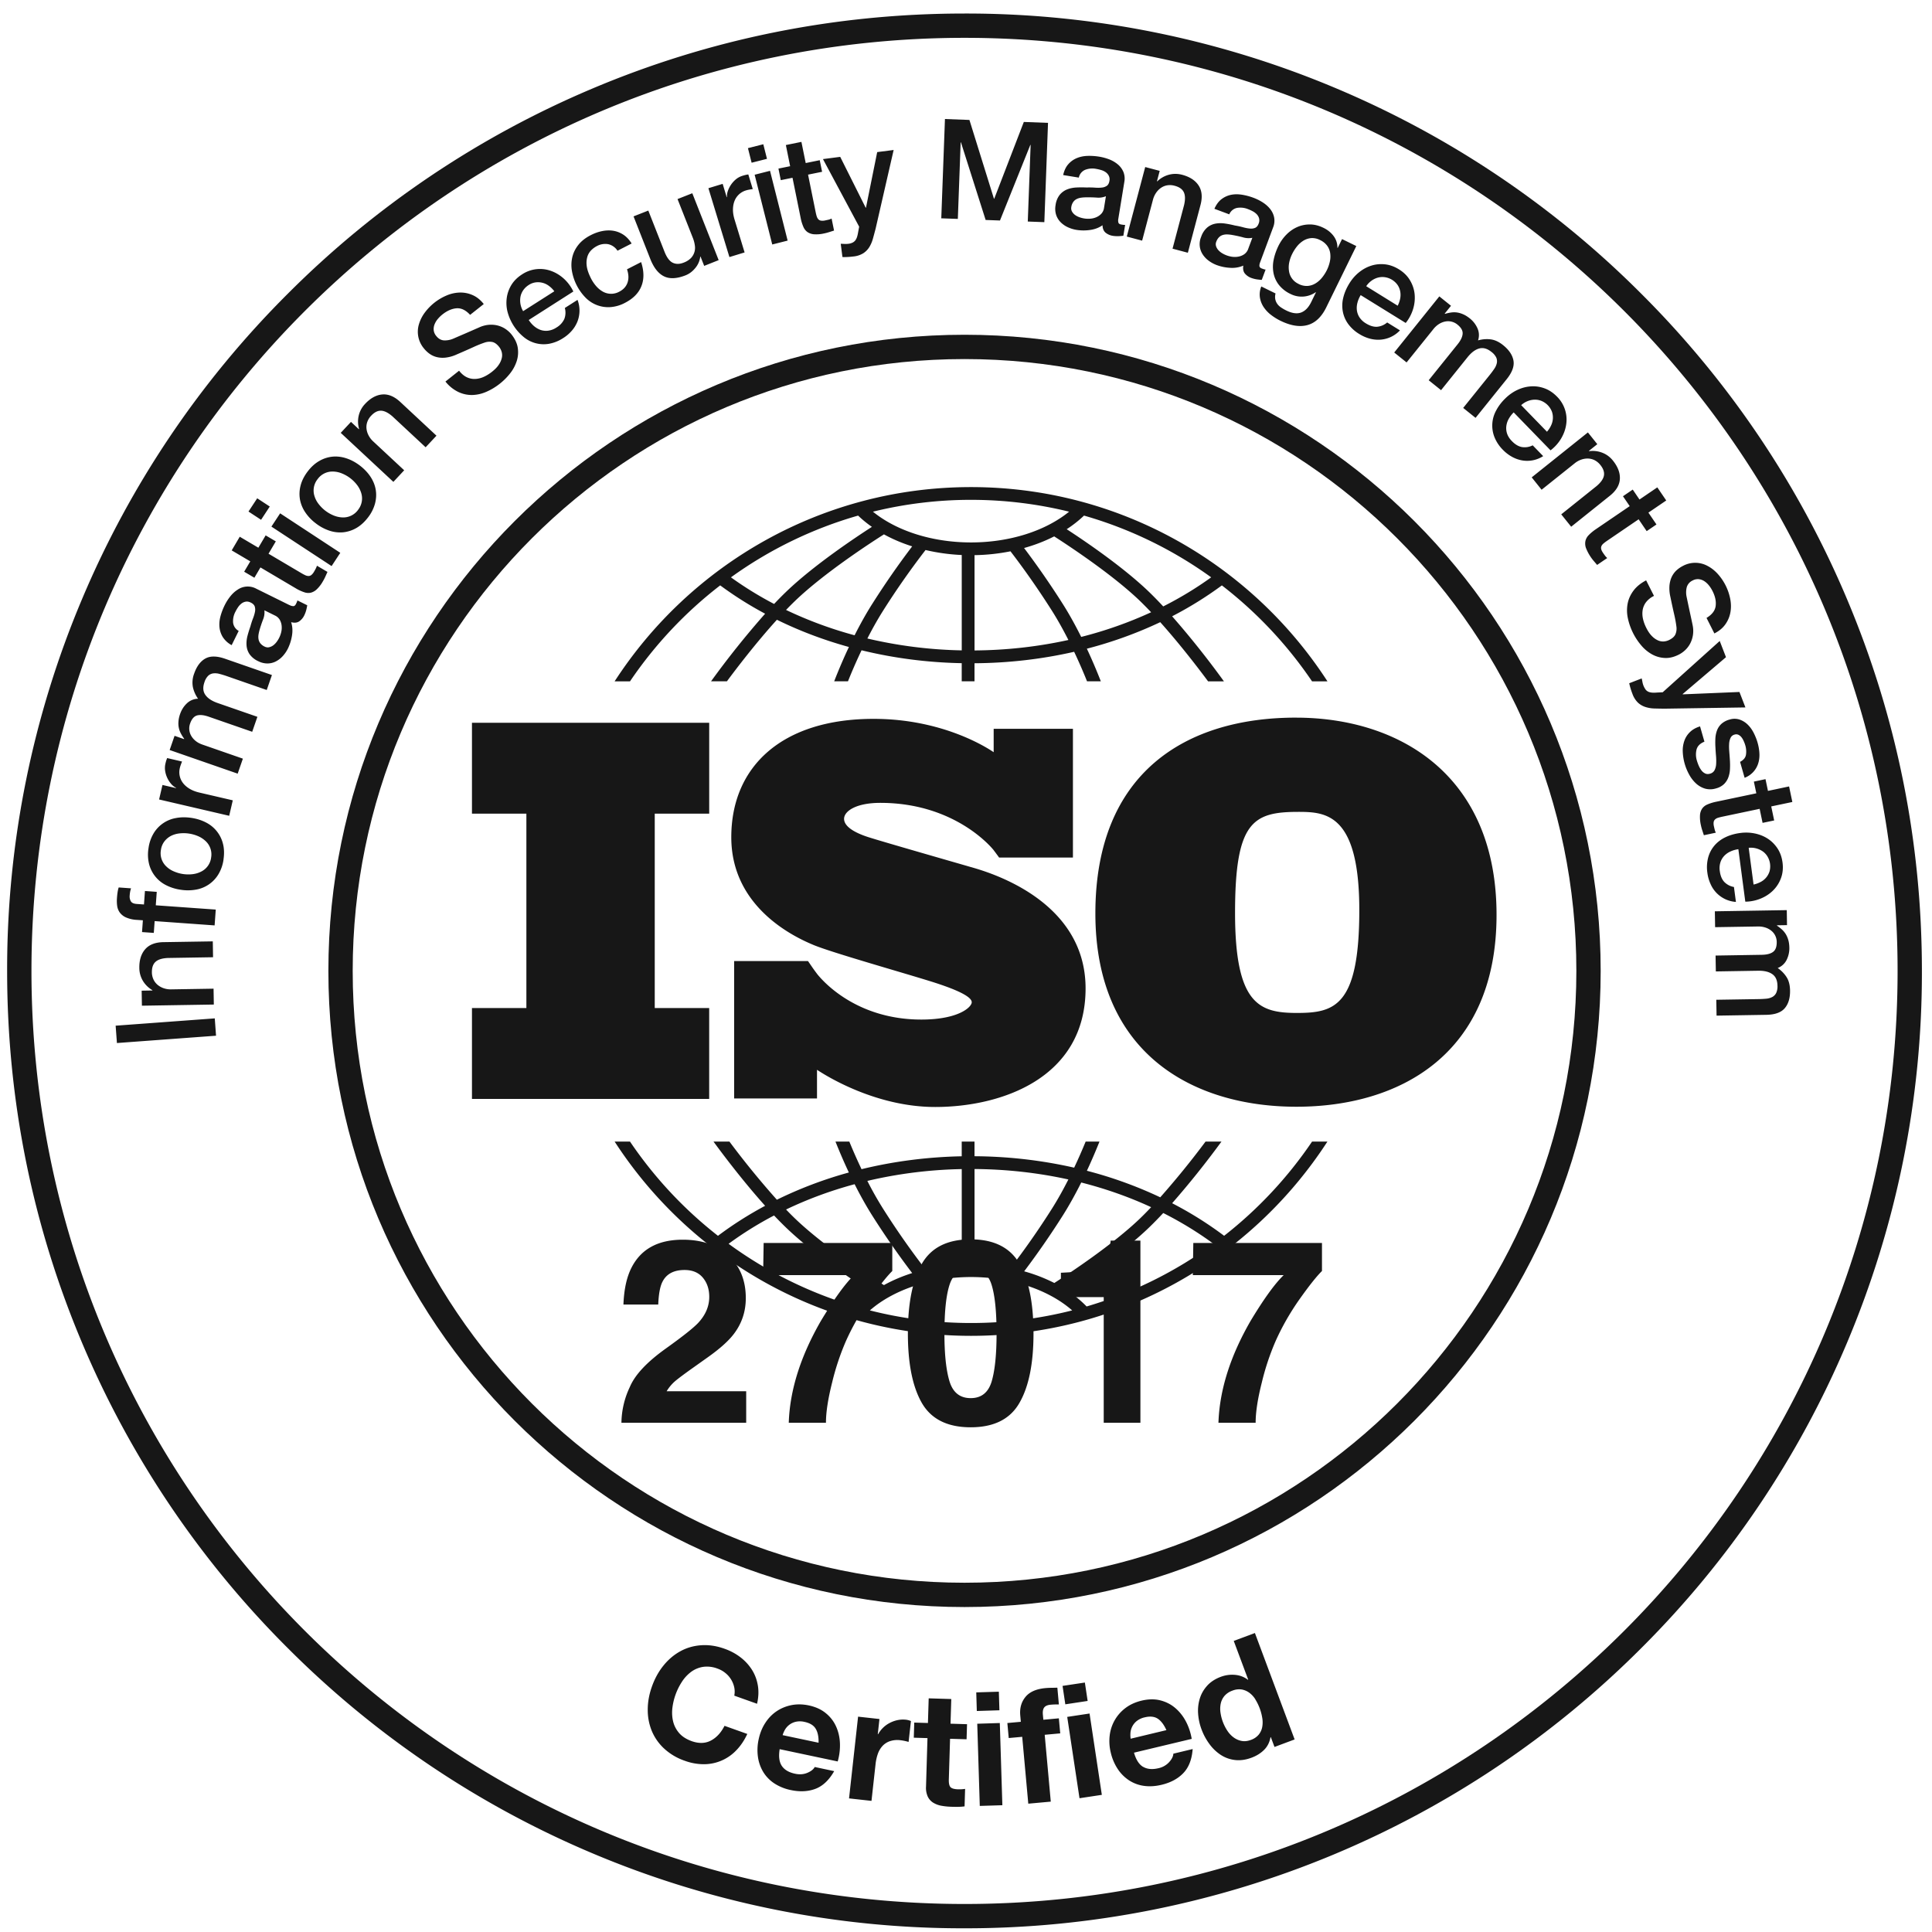 <?xml version="1.0" encoding="UTF-8" standalone="no"?>
<svg width="84" height="84" fill="none" xmlns="http://www.w3.org/2000/svg"
     class="h-24 w-24 sm:h-24 sm:w-24 text-neutral-800 transition-transform duration-300 group-hover:scale-105">
    <path d="M41.936 1.645c22.405 0 40.568 18.163 40.568 40.568 0 22.405-18.163 40.569-40.568 40.569-22.405 0-40.568-18.163-40.568-40.569 0-22.405 18.163-40.568 40.568-40.568Zm0-1.057c-5.62 0-11.07 1.101-16.203 3.272a41.506 41.506 0 0 0-13.23 8.92 41.48 41.48 0 0 0-8.92 13.23A41.364 41.364 0 0 0 .31 42.214c0 5.62 1.1 11.07 3.272 16.203a41.505 41.505 0 0 0 8.92 13.23 41.479 41.479 0 0 0 13.23 8.92 41.363 41.363 0 0 0 16.203 3.272A41.506 41.506 0 0 0 71.37 71.647a41.48 41.48 0 0 0 8.92-13.23 41.364 41.364 0 0 0 3.271-16.204c0-5.619-1.1-11.07-3.272-16.202a41.506 41.506 0 0 0-8.92-13.231 41.48 41.48 0 0 0-13.23-8.92A41.37 41.37 0 0 0 41.936.588Z"
          fill="#171717"></path>
    <path d="M41.936 69.343c14.983 0 27.13-12.146 27.13-27.13 0-14.983-12.147-27.13-27.13-27.13-14.984 0-27.13 12.147-27.13 27.13 0 14.984 12.146 27.13 27.13 27.13Z"
          stroke="#171717" stroke-width="1.057" stroke-miterlimit="10"></path>
    <path d="M31.923 73.362a1.088 1.088 0 0 0-.384-.622 1.121 1.121 0 0 0-.34-.191 1.264 1.264 0 0 0-.633-.076 1.187 1.187 0 0 0-.519.218 1.653 1.653 0 0 0-.4.433 2.677 2.677 0 0 0-.416 1.163c-.02.201-.007.393.04.577.047.183.136.348.264.495.129.145.309.26.538.343.312.11.59.103.835-.025.244-.128.442-.343.593-.641l.99.353c-.13.282-.291.52-.483.716a1.943 1.943 0 0 1-1.403.6 2.412 2.412 0 0 1-.835-.151 2.52 2.52 0 0 1-.895-.53 2.19 2.19 0 0 1-.537-.768 2.389 2.389 0 0 1-.175-.926c0-.33.061-.665.182-1.004.124-.348.291-.651.503-.912.21-.26.453-.466.727-.617.273-.152.576-.24.905-.264.33-.024.673.026 1.028.154.257.091.485.215.687.37a2.1 2.1 0 0 1 .497.54c.13.206.216.434.258.685.042.25.03.516-.035.795l-.99-.353a.894.894 0 0 0-.002-.364v.002ZM33.992 76.778c.114.17.307.284.578.341.194.042.371.028.531-.039.16-.067.268-.152.322-.254l.846.18c-.223.39-.495.647-.812.768-.318.12-.675.14-1.072.055a2.06 2.06 0 0 1-.717-.289 1.577 1.577 0 0 1-.482-.495 1.74 1.74 0 0 1-.232-.657 2.17 2.17 0 0 1 .032-.77c.056-.261.15-.497.284-.703.133-.208.296-.377.488-.508.194-.132.409-.221.648-.27.24-.048.49-.044.758.011.298.064.544.176.741.338.197.16.346.354.447.579.1.224.157.467.167.728a2.54 2.54 0 0 1-.097.792l-2.523-.534c-.052.314-.021.556.093.727Zm1.475-1.611c-.088-.151-.25-.251-.484-.301a.846.846 0 0 0-.398-.003.736.736 0 0 0-.465.357c-.043.081-.074.154-.092.221l1.562.33c.007-.252-.034-.455-.123-.604ZM38.237 74.74l-.073.66.014.002a1.224 1.224 0 0 1 .515-.497c.108-.055.221-.095.34-.119.118-.024.24-.029.363-.015a.785.785 0 0 1 .21.057l-.102.908a2.02 2.02 0 0 0-.346-.073 1.04 1.04 0 0 0-.465.04.783.783 0 0 0-.325.21.995.995 0 0 0-.202.344 2.01 2.01 0 0 0-.098.442l-.177 1.6-.976-.108.393-3.554.928.103h.001ZM42.045 74.964l-.02.657-.718-.022-.054 1.769c-.005.166.02.278.073.334.054.057.163.089.33.094.055.001.108 0 .159-.003.05-.002.1-.008.146-.016l-.023.761a2.376 2.376 0 0 1-.278.02c-.102.001-.2 0-.297-.003a2.894 2.894 0 0 1-.432-.044 1.03 1.03 0 0 1-.355-.132.636.636 0 0 1-.237-.263.919.919 0 0 1-.077-.438l.063-2.108-.595-.018.02-.657.595.018.033-1.072.982.03-.033 1.072.718.022v-.001ZM42.47 74.391l-.024-.809.982-.03.025.808-.982.031Zm1 .523.111 3.574-.982.03-.11-3.573.98-.031ZM43.858 75.568l-.06-.654.586-.053-.025-.276c-.029-.317.046-.585.226-.805.179-.22.469-.347.868-.384.088-.008.175-.012.263-.013.087-.001.172-.003.256-.006l.066.73c-.116-.003-.236 0-.36.011-.133.013-.226.052-.277.12-.052.067-.072.174-.058.32l.02.214.674-.062.06.654-.675.062.264 2.906-.978.089-.264-2.907-.585.053-.001.001ZM46.318 74.1l-.12-.8.97-.146.121.8-.97.147Zm1.054.401.534 3.536-.971.147-.534-3.536.971-.147ZM49.701 76.818c.177.104.4.125.669.06a.876.876 0 0 0 .463-.264c.116-.13.177-.252.182-.367l.84-.202c-.034.45-.168.798-.404 1.044-.235.246-.549.415-.944.51-.274.066-.53.081-.771.047a1.575 1.575 0 0 1-.647-.24 1.719 1.719 0 0 1-.492-.493 2.184 2.184 0 0 1-.302-.71 2.078 2.078 0 0 1-.046-.757 1.744 1.744 0 0 1 .692-1.19c.195-.146.425-.25.69-.314.295-.071.567-.076.814-.014s.464.172.652.332c.187.16.342.354.464.586.122.231.206.484.253.757l-2.51.6c.088.307.22.513.397.618v-.003Zm.641-2.089c-.144-.097-.333-.119-.567-.063a.859.859 0 0 0-.36.168.736.736 0 0 0-.266.523c-.005.091-.001.17.01.239l1.554-.373c-.103-.231-.227-.396-.371-.495v.001ZM55.24 75.53c-.04.222-.133.406-.278.55-.145.146-.328.26-.548.342-.251.093-.49.127-.716.1a1.417 1.417 0 0 1-.618-.22 1.898 1.898 0 0 1-.492-.469 2.572 2.572 0 0 1-.346-.639 2.414 2.414 0 0 1-.15-.686 1.812 1.812 0 0 1 .073-.657c.063-.206.17-.392.32-.559.15-.166.348-.295.593-.387.2-.074.404-.103.614-.085.21.017.399.088.564.214l.014-.005-.629-1.685.92-.343 1.727 4.627-.875.327-.16-.427-.012.004v-.001Zm-.656-1.64a1.024 1.024 0 0 0-.259-.287.804.804 0 0 0-.331-.146.77.77 0 0 0-.41.049.807.807 0 0 0-.349.233.775.775 0 0 0-.16.332 1.128 1.128 0 0 0-.01.391 1.93 1.93 0 0 0 .297.786c.078.118.17.216.274.292.105.077.22.128.345.152.125.025.259.01.402-.042a.776.776 0 0 0 .345-.233.74.74 0 0 0 .152-.333 1.132 1.132 0 0 0 0-.395 2.197 2.197 0 0 0-.299-.8h.003ZM5.084 45.35l-.056-.755 4.31-.318.055.754-4.309.318ZM6.17 43.726l-.011-.653.46-.008.011-.012a1.163 1.163 0 0 1-.415-.404 1.1 1.1 0 0 1-.157-.56c-.006-.343.079-.615.253-.816.173-.2.439-.304.793-.31l2.148-.034.011.69-1.966.032c-.246.012-.424.067-.533.166-.11.099-.162.25-.16.456a.754.754 0 0 0 .069.313c.044.092.103.17.18.234a.823.823 0 0 0 .265.147.94.94 0 0 0 .322.049l1.845-.03.012.69-3.129.05h.001ZM6.175 40.526l.037-.513-.26-.018a1.35 1.35 0 0 1-.474-.107.678.678 0 0 1-.27-.213.646.646 0 0 1-.113-.285 1.583 1.583 0 0 1-.011-.325c.015-.221.041-.382.077-.48l.537.038a.963.963 0 0 0-.038.14c-.01.05-.017.11-.022.178a.42.42 0 0 0 .05.243c.039.069.123.108.252.118l.32.023.042-.586.513.037-.042.585 2.608.186-.05.688-2.607-.187-.037.513-.513-.036h.001ZM9.719 37.366a1.69 1.69 0 0 1-.221.643 1.413 1.413 0 0 1-.971.669 2 2 0 0 1-.675.006 2.01 2.01 0 0 1-.637-.201 1.417 1.417 0 0 1-.735-.923 1.715 1.715 0 0 1-.023-.68 1.7 1.7 0 0 1 .22-.644 1.413 1.413 0 0 1 .972-.669c.21-.04.432-.042.667-.008.24.036.454.104.643.203a1.418 1.418 0 0 1 .735.923c.053.206.06.433.024.68v.001Zm-.54-.08a.787.787 0 0 0-.246-.723 1.119 1.119 0 0 0-.327-.211 1.606 1.606 0 0 0-.792-.118c-.136.014-.261.05-.374.106a.86.86 0 0 0-.289.239.785.785 0 0 0-.155.38.787.787 0 0 0 .244.721c.092.088.2.158.327.21a1.565 1.565 0 0 0 .793.119c.134-.014.259-.05.373-.107a.79.79 0 0 0 .447-.619v.003ZM6.917 34.76l.147-.631.59.137.003-.012a.697.697 0 0 1-.215-.17 1.136 1.136 0 0 1-.261-.562.84.84 0 0 1 .01-.314c.018-.078.033-.132.043-.16.011-.029.023-.058.033-.089l.648.151a2.96 2.96 0 0 0-.053.14 1.137 1.137 0 0 0-.043.142.768.768 0 0 0 .133.647c.071.095.166.179.286.252.12.073.264.13.433.169l1.45.337-.156.672-3.047-.709ZM7.376 32.61l.214-.618.411.143.006-.017a1.718 1.718 0 0 1-.144-.23.922.922 0 0 1-.103-.522c.007-.1.03-.21.072-.328.063-.178.16-.332.294-.458a.724.724 0 0 1 .486-.2 1.383 1.383 0 0 1-.226-.508 1.09 1.09 0 0 1 .057-.589c.109-.312.27-.529.482-.649.213-.12.499-.118.857.006l2.041.709-.226.651-1.726-.6a4.17 4.17 0 0 0-.327-.1.709.709 0 0 0-.275-.022.396.396 0 0 0-.22.106.679.679 0 0 0-.16.278c-.077.22-.064.405.04.551.102.147.279.264.53.352l1.732.601-.226.651-1.898-.659c-.206-.07-.374-.088-.505-.05-.13.039-.23.156-.298.355a.634.634 0 0 0 .044.519.797.797 0 0 0 .19.226c.083.07.185.125.307.167l1.755.61-.226.652-2.956-1.027h-.002ZM12.582 26.304a.368.368 0 0 0 .178.05c.042-.003.078-.034.107-.092l.031-.065a.426.426 0 0 0 .032-.092l.428.211a2.146 2.146 0 0 1-.045.214 1.184 1.184 0 0 1-.078.212.664.664 0 0 1-.231.277c-.092.059-.208.07-.346.032.059.182.071.376.037.582a1.992 1.992 0 0 1-.174.558 1.42 1.42 0 0 1-.23.338 1.05 1.05 0 0 1-.304.232.802.802 0 0 1-.36.085.88.88 0 0 1-.4-.099.935.935 0 0 1-.376-.303.78.78 0 0 1-.131-.376c-.01-.133.002-.27.038-.413.037-.142.08-.281.129-.419.033-.123.07-.237.111-.343.042-.105.07-.202.087-.29a.464.464 0 0 0-.01-.235c-.023-.067-.08-.124-.17-.168-.08-.04-.154-.053-.224-.04a.416.416 0 0 0-.186.084.676.676 0 0 0-.147.16c-.043.065-.08.127-.11.189a.866.866 0 0 0-.103.482.474.474 0 0 0 .243.356l-.306.619a1.037 1.037 0 0 1-.386-.352 1.004 1.004 0 0 1-.144-.433c-.014-.152 0-.311.045-.473.044-.163.105-.322.182-.478.068-.137.149-.266.244-.385s.201-.217.319-.291a.774.774 0 0 1 .805-.045l1.443.713.002-.002Zm-1.086.232a.83.83 0 0 1-.06.403 5.624 5.624 0 0 0-.148.44c-.02.07-.037.142-.048.213a.622.622 0 0 0 .001.203.405.405 0 0 0 .08.177.524.524 0 0 0 .184.141c.07.034.137.043.203.026a.477.477 0 0 0 .183-.089.746.746 0 0 0 .148-.157 1.12 1.12 0 0 0 .188-.41.828.828 0 0 0 .019-.27.659.659 0 0 0-.079-.259.469.469 0 0 0-.212-.192l-.461-.228.002.002ZM10.617 24.855l.265-.448-.808-.477.35-.594.809.478.317-.537.442.261-.317.537 1.438.85c.063.037.119.066.167.088a.339.339 0 0 0 .136.031.2.2 0 0 0 .121-.044.498.498 0 0 0 .116-.142c.025-.041.048-.084.071-.127a.73.73 0 0 0 .056-.135l.458.27-.093.206c-.03.066-.064.133-.104.199a1.495 1.495 0 0 1-.268.351.594.594 0 0 1-.262.148.515.515 0 0 1-.28-.019 1.922 1.922 0 0 1-.317-.14l-1.59-.94-.264.448-.443-.261v-.003ZM10.804 22.241l.379-.576.546.358-.378.577-.547-.359Zm.997.654.379-.576 2.615 1.717-.378.576-2.616-1.716ZM16 22.498c-.151.198-.32.351-.503.457a1.438 1.438 0 0 1-.572.188 1.467 1.467 0 0 1-.602-.07 1.992 1.992 0 0 1-.593-.319 1.992 1.992 0 0 1-.461-.484 1.471 1.471 0 0 1-.228-.56 1.428 1.428 0 0 1 .029-.603c.053-.206.155-.408.306-.607.152-.2.32-.352.504-.457a1.42 1.42 0 0 1 .572-.188c.198-.019.398.004.601.07.204.066.4.17.59.314.192.147.347.31.465.488.118.179.193.365.227.561.034.196.024.396-.029.603a1.7 1.7 0 0 1-.306.607Zm-.433-.33a.794.794 0 0 0 .132-.752 1.11 1.11 0 0 0-.184-.342 1.557 1.557 0 0 0-.638-.485 1.063 1.063 0 0 0-.379-.086.793.793 0 0 0-.688.328.792.792 0 0 0-.133.75c.037.12.099.235.184.342a1.57 1.57 0 0 0 .638.486c.125.052.252.081.379.087a.793.793 0 0 0 .69-.327ZM14.814 18.82l.446-.477.336.313h.018a1.155 1.155 0 0 1-.019-.58 1.1 1.1 0 0 1 .276-.513c.234-.251.483-.389.747-.412.265-.024.527.085.787.327l1.572 1.465-.471.504-1.439-1.34c-.185-.162-.352-.246-.5-.25-.146-.005-.29.068-.43.218a.752.752 0 0 0-.169.273.675.675 0 0 0-.033.292c.011.098.04.195.09.29a.941.941 0 0 0 .198.259l1.35 1.258-.47.504-2.29-2.133.001.003ZM19.96 16.118c.102.13.212.223.329.28a.768.768 0 0 0 .364.078.993.993 0 0 0 .373-.088c.124-.055.246-.13.366-.225.13-.103.23-.206.296-.308a.852.852 0 0 0 .13-.293.532.532 0 0 0-.006-.262.635.635 0 0 0-.11-.217c-.103-.13-.209-.201-.315-.217a.644.644 0 0 0-.296.022 4.93 4.93 0 0 0-.519.208c-.191.087-.428.192-.713.314a1.596 1.596 0 0 1-.48.138 1.092 1.092 0 0 1-.395-.024.918.918 0 0 1-.313-.146 1.234 1.234 0 0 1-.242-.232 1.126 1.126 0 0 1-.21-1.062 1.59 1.59 0 0 1 .254-.498 2.293 2.293 0 0 1 .958-.745 1.56 1.56 0 0 1 .576-.122c.191-.002.375.036.552.116.175.078.334.207.474.384l-.593.47c-.189-.205-.385-.3-.59-.285-.204.016-.409.105-.614.268-.07.055-.136.12-.196.19a.852.852 0 0 0-.142.23.555.555 0 0 0-.042.254.465.465 0 0 0 .11.26c.095.12.207.184.335.193a.915.915 0 0 0 .414-.078l.182-.079.353-.152.382-.167.267-.117c.138-.053.272-.081.401-.087.13-.005.254.009.37.042.117.034.224.084.32.151.098.067.182.145.252.233.15.19.24.383.27.579.028.196.014.386-.045.572a1.694 1.694 0 0 1-.282.53c-.13.167-.279.317-.446.45a2.615 2.615 0 0 1-.601.362 1.614 1.614 0 0 1-.619.136 1.353 1.353 0 0 1-.602-.137 1.617 1.617 0 0 1-.55-.448l.593-.471ZM22.988 13.912c.065.101.142.19.232.268.09.076.187.132.29.167a.735.735 0 0 0 .328.03.849.849 0 0 0 .357-.138.833.833 0 0 0 .341-.372.773.773 0 0 0 .022-.477l.552-.352a1.309 1.309 0 0 1-.003.939 1.393 1.393 0 0 1-.244.4c-.106.122-.23.23-.374.32a1.666 1.666 0 0 1-.616.25 1.358 1.358 0 0 1-1.118-.306 2.119 2.119 0 0 1-.692-1.097 1.6 1.6 0 0 1-.028-.606c.029-.198.098-.385.206-.56.11-.174.262-.324.46-.45a1.41 1.41 0 0 1 1.271-.144c.2.073.384.187.552.34.167.155.302.338.404.55l-1.938 1.238h-.002Zm1.113-1.248a1.112 1.112 0 0 0-.227-.228.79.79 0 0 0-.575-.16.706.706 0 0 0-.306.112.84.84 0 0 0-.244.23c-.06.09-.101.184-.12.285a.914.914 0 0 0 .116.626l1.357-.865ZM26.847 10.9a.645.645 0 0 0-.407-.284.76.76 0 0 0-.496.087.987.987 0 0 0-.232.17.683.683 0 0 0-.171.278.963.963 0 0 0-.032.403c.017.157.08.341.187.553.059.116.131.223.217.325.086.1.182.181.287.241a.733.733 0 0 0 .723.01c.18-.092.3-.222.36-.394.059-.171.052-.364-.022-.58l.614-.314c.128.392.133.74.013 1.043-.119.303-.358.546-.717.73a1.592 1.592 0 0 1-.636.185 1.38 1.38 0 0 1-1.071-.407 2.201 2.201 0 0 1-.596-1.156 1.505 1.505 0 0 1 .015-.61c.046-.193.134-.372.266-.537.131-.164.311-.305.542-.422.161-.083.325-.14.492-.174.167-.033.328-.038.484-.013.155.025.3.082.437.171.136.09.255.216.358.382l-.614.314V10.9ZM31.247 11.31l-.63.25-.16-.406-.011.005a.948.948 0 0 1-.213.491c-.122.15-.263.256-.424.32-.383.15-.697.165-.942.043-.246-.122-.444-.374-.595-.758l-.727-1.847.642-.253.703 1.785c.1.256.22.416.359.483.14.067.297.066.474-.004a.864.864 0 0 0 .313-.194.642.642 0 0 0 .175-.552 1.409 1.409 0 0 0-.087-.33l-.666-1.688.642-.253 1.147 2.91v-.001ZM30.8 8.183l.62-.189.176.58.012-.004a.687.687 0 0 1 .04-.272 1.155 1.155 0 0 1 .354-.507.818.818 0 0 1 .278-.147 1.56 1.56 0 0 1 .255-.06l.194.637a4.224 4.224 0 0 0-.148.023c-.05.009-.098.02-.144.034a.769.769 0 0 0-.493.439c-.047.11-.072.235-.076.375-.004.14.02.293.071.46l.435 1.423-.66.202-.913-2.993H30.8ZM32.519 6.441l.668-.169.16.634-.668.169-.16-.634Zm.292 1.156.668-.17.766 3.034-.669.169-.765-3.033ZM33.844 7.33l.51-.104-.186-.92.676-.137.187.92.61-.124.102.504-.61.124.332 1.637c.014.07.03.131.046.181.016.05.04.092.068.122.029.032.067.051.114.06a.497.497 0 0 0 .184-.009l.142-.031a.683.683 0 0 0 .138-.05l.106.521-.214.068a2.08 2.08 0 0 1-.217.057 1.507 1.507 0 0 1-.44.037.598.598 0 0 1-.286-.097.526.526 0 0 1-.174-.22 1.853 1.853 0 0 1-.108-.33l-.367-1.81-.51.104-.102-.504ZM35.78 6.917l.751-.097 1.108 2.212.012-.002.488-2.417.715-.092-.785 3.426c-.039.147-.076.288-.114.423-.037.136-.089.257-.154.366a.87.87 0 0 1-.261.271.998.998 0 0 1-.434.144c-.16.02-.32.03-.478.025l-.074-.576a3 3 0 0 1 .165.006c.053.003.108 0 .164-.006a.562.562 0 0 0 .194-.056.345.345 0 0 0 .119-.103.556.556 0 0 0 .069-.146c.017-.055.032-.119.043-.189l.047-.25-1.574-2.939ZM41.085 5.175l1.064.04 1.066 3.424h.013l1.286-3.337 1.052.04-.16 4.317-.72-.027.124-3.332h-.013l-1.32 3.287-.623-.023-1.074-3.376h-.012l-.123 3.33-.72-.026.16-4.318v.001ZM48.625 9.502a.365.365 0 0 0 .004.185c.016.039.056.064.12.074l.072.012a.45.45 0 0 0 .098.004l-.077.472a1.854 1.854 0 0 1-.218.019c-.041.002-.081 0-.122-.002a1.11 1.11 0 0 1-.102-.01.66.66 0 0 1-.333-.141c-.083-.071-.127-.178-.132-.322-.156.11-.338.178-.545.206a1.953 1.953 0 0 1-.585-.004 1.428 1.428 0 0 1-.391-.122 1.07 1.07 0 0 1-.31-.222.814.814 0 0 1-.188-.319.882.882 0 0 1-.022-.411.921.921 0 0 1 .18-.449.797.797 0 0 1 .322-.236c.125-.049.26-.077.406-.084.146-.007.292-.007.438 0 .127-.004.248-.002.36.006.114.009.215.008.304-.003a.449.449 0 0 0 .22-.077c.058-.042.096-.113.112-.213a.351.351 0 0 0-.028-.224.431.431 0 0 0-.134-.154.659.659 0 0 0-.196-.093 1.642 1.642 0 0 0-.212-.05.867.867 0 0 0-.491.042.47.47 0 0 0-.27.336l-.68-.111c.044-.197.119-.355.224-.473a.996.996 0 0 1 .37-.264c.142-.059.298-.09.466-.096.168-.005.338.006.51.034.151.025.297.065.44.12.141.056.265.13.371.22a.873.873 0 0 1 .238.324.78.78 0 0 1 .04.433l-.259 1.588v.005Zm-.54-.971a.839.839 0 0 1-.403.06 5.322 5.322 0 0 0-.464-.011 1.47 1.47 0 0 0-.217.016.62.62 0 0 0-.194.06.401.401 0 0 0-.147.13.51.51 0 0 0-.082.218.292.292 0 0 0 .035.201.485.485 0 0 0 .138.148c.057.04.121.072.193.096a1.108 1.108 0 0 0 .447.06.814.814 0 0 0 .264-.06.663.663 0 0 0 .224-.151.469.469 0 0 0 .122-.26l.083-.508v.001ZM49.79 7.262l.632.167-.118.445.009.014a1.15 1.15 0 0 1 .502-.289c.19-.052.384-.052.582 0 .332.088.57.243.716.465.146.222.173.506.083.848l-.55 2.077-.666-.177.503-1.9c.055-.24.05-.426-.015-.559-.066-.132-.197-.224-.396-.276a.752.752 0 0 0-.321-.02.675.675 0 0 0-.273.11.815.815 0 0 0-.213.216.955.955 0 0 0-.135.296l-.472 1.784-.667-.177.801-3.025-.002.001ZM54.791 11.396c-.03.08-.04.14-.031.182.007.041.042.074.102.096l.069.025c.026.01.057.017.095.022l-.167.448a2.761 2.761 0 0 1-.217-.023 1.28 1.28 0 0 1-.22-.055.66.66 0 0 1-.3-.202c-.066-.085-.088-.199-.065-.34a1.225 1.225 0 0 1-.575.095 1.987 1.987 0 0 1-.573-.116 1.414 1.414 0 0 1-.36-.195 1.051 1.051 0 0 1-.262-.279.814.814 0 0 1-.063-.757.922.922 0 0 1 .264-.405.788.788 0 0 1 .36-.169c.132-.024.27-.025.415-.004.145.021.288.05.43.086.125.02.243.046.352.076.11.03.209.049.299.056a.465.465 0 0 0 .231-.032c.065-.03.116-.093.15-.187a.355.355 0 0 0 .017-.226.424.424 0 0 0-.102-.177.697.697 0 0 0-.175-.13 1.623 1.623 0 0 0-.199-.09.871.871 0 0 0-.49-.054.472.472 0 0 0-.33.278l-.646-.241c.082-.185.186-.325.311-.42.126-.095.265-.158.415-.188.151-.03.31-.03.477-.003.166.027.33.07.493.131.145.054.28.121.409.204.128.082.236.179.322.288.086.11.143.23.17.364a.774.774 0 0 1-.044.432l-.562 1.51Zm-.341-1.057a.836.836 0 0 1-.407-.02 5.06 5.06 0 0 0-.453-.1 1.504 1.504 0 0 0-.216-.026.624.624 0 0 0-.202.022.395.395 0 0 0-.17.099.525.525 0 0 0-.121.197.285.285 0 0 0-.005.204.479.479 0 0 0 .107.172.74.74 0 0 0 .17.132 1.14 1.14 0 0 0 .426.146c.091.011.182.009.272-.009a.649.649 0 0 0 .249-.104.474.474 0 0 0 .17-.231l.18-.482ZM57.666 13.36c-.208.424-.481.682-.82.774-.34.092-.732.029-1.178-.19a2.389 2.389 0 0 1-.405-.252 1.436 1.436 0 0 1-.32-.338 1.048 1.048 0 0 1-.164-.417.916.916 0 0 1 .06-.482l.62.304a.566.566 0 0 0-.011.257.544.544 0 0 0 .092.204c.044.06.101.112.17.156.067.045.141.087.221.126.25.122.463.15.64.085.176-.067.32-.216.435-.448l.21-.43-.01-.005a1.07 1.07 0 0 1-1.085.083 1.423 1.423 0 0 1-.515-.398 1.213 1.213 0 0 1-.235-.512 1.477 1.477 0 0 1 .005-.58c.04-.201.11-.403.208-.606.093-.188.21-.353.351-.495.141-.142.298-.25.47-.326.172-.075.355-.112.55-.111.194 0 .391.05.59.148.178.086.323.203.434.35.112.147.17.32.171.518l.01.006.19-.386.62.303-1.305 2.663v-.001Zm-1.207-1.015a.756.756 0 0 0 .391.087.755.755 0 0 0 .343-.109c.105-.063.2-.146.286-.251a1.77 1.77 0 0 0 .215-.336c.058-.12.1-.243.127-.37a1.04 1.04 0 0 0 .013-.363.72.72 0 0 0-.133-.321.807.807 0 0 0-.307-.245.73.73 0 0 0-.39-.084.78.78 0 0 0-.339.114 1.116 1.116 0 0 0-.28.253 1.814 1.814 0 0 0-.209.333 1.485 1.485 0 0 0-.123.36 1.043 1.043 0 0 0-.011.362.722.722 0 0 0 .419.569h-.002ZM59.161 12.83c-.063.104-.11.212-.14.326a.86.86 0 0 0-.026.334.743.743 0 0 0 .114.31.859.859 0 0 0 .28.261c.172.106.332.155.483.146a.767.767 0 0 0 .44-.187l.556.344a1.295 1.295 0 0 1-.848.404 1.384 1.384 0 0 1-.466-.046 1.685 1.685 0 0 1-.45-.197 1.652 1.652 0 0 1-.492-.446 1.335 1.335 0 0 1-.23-.542 1.421 1.421 0 0 1 .022-.599c.05-.206.138-.413.265-.618.116-.188.257-.35.422-.482.165-.133.343-.229.534-.289.191-.06.39-.078.594-.056.204.022.406.095.605.218.21.13.37.289.482.48.113.19.179.392.2.603a1.66 1.66 0 0 1-.068.645 1.802 1.802 0 0 1-.32.603l-1.956-1.21v-.001Zm1.608.462c.05-.097.086-.198.107-.305a.844.844 0 0 0 .005-.306.766.766 0 0 0-.11-.281.822.822 0 0 0-.547-.346.755.755 0 0 0-.31.015.857.857 0 0 0-.282.135.925.925 0 0 0-.231.24l1.368.848ZM62.577 12.885l.51.41-.274.34.015.011c.088-.027.177-.046.265-.059a.909.909 0 0 1 .26 0c.086.013.175.039.267.08.093.04.187.1.285.177.148.119.258.262.333.43a.72.72 0 0 1 .025.525c.192-.053.377-.067.555-.043.178.024.357.107.535.251.258.208.407.431.45.673.042.24-.056.509-.294.805l-1.354 1.683-.538-.432 1.146-1.424a4.09 4.09 0 0 0 .204-.274.701.701 0 0 0 .112-.25.404.404 0 0 0-.025-.243.682.682 0 0 0-.208-.244c-.182-.147-.36-.196-.533-.149-.173.047-.343.175-.51.383l-1.148 1.429-.538-.432 1.26-1.566c.136-.17.208-.323.216-.458.01-.136-.069-.27-.232-.4a.637.637 0 0 0-.502-.133.785.785 0 0 0-.278.103.975.975 0 0 0-.261.233l-1.164 1.447-.538-.432 1.96-2.438v-.003ZM65.812 17.931a1.24 1.24 0 0 0-.216.282.852.852 0 0 0-.104.317.742.742 0 0 0 .035.327c.037.11.106.218.208.322.14.145.284.23.433.258a.766.766 0 0 0 .471-.075l.456.47a1.291 1.291 0 0 1-.92.185 1.416 1.416 0 0 1-.441-.159 1.686 1.686 0 0 1-.39-.3 1.665 1.665 0 0 1-.368-.554 1.36 1.36 0 0 1 .074-1.156c.098-.189.234-.367.408-.535.16-.155.335-.277.527-.365.192-.089.39-.139.59-.15.199-.012.395.018.588.09.193.071.37.191.534.358a1.407 1.407 0 0 1 .397 1.217c-.032.21-.106.414-.223.61a1.802 1.802 0 0 1-.456.507l-1.603-1.65v.001Zm1.448.839c.072-.082.132-.172.177-.27a.788.788 0 0 0 .04-.596.83.83 0 0 0-.448-.469.747.747 0 0 0-.302-.058.867.867 0 0 0-.306.062.92.92 0 0 0-.283.177l1.122 1.155v-.001ZM69.04 18.802l.408.51-.36.287-.001.017c.2-.027.393-.003.576.067.183.07.34.186.467.346.214.268.314.534.299.8-.016.265-.162.509-.44.73l-1.677 1.342-.432-.538 1.536-1.229c.188-.16.294-.312.32-.457.026-.145-.025-.298-.153-.458a.76.76 0 0 0-.246-.207.685.685 0 0 0-.285-.075.823.823 0 0 0-.3.046.943.943 0 0 0-.284.158l-1.442 1.152-.43-.538 2.443-1.954ZM70.99 21.288l.292.43.775-.528.388.57-.775.528.35.515-.425.29-.35-.515-1.38.94c-.06.042-.111.08-.15.114a.326.326 0 0 0-.087.11.207.207 0 0 0-.011.13c.01.046.036.101.08.165.026.04.055.08.084.118.029.04.062.075.099.107l-.44.3-.146-.171a2.003 2.003 0 0 1-.341-.57.579.579 0 0 1-.021-.301.529.529 0 0 1 .136-.247c.071-.075.159-.15.263-.227l1.526-1.04-.293-.43.425-.29v.002ZM71.91 25.91a.968.968 0 0 0-.339.267.772.772 0 0 0-.15.34c-.02.124-.017.251.012.384s.078.267.147.403c.075.148.156.266.243.352a.847.847 0 0 0 .261.186.536.536 0 0 0 .258.047.628.628 0 0 0 .235-.066c.148-.075.24-.163.276-.265a.635.635 0 0 0 .037-.294 5.222 5.222 0 0 0-.099-.55 34.26 34.26 0 0 1-.165-.761 1.63 1.63 0 0 1-.04-.5c.015-.145.049-.271.102-.38a.938.938 0 0 1 .206-.278c.084-.075.176-.14.277-.19a1.123 1.123 0 0 1 1.082.007c.162.086.307.202.438.348a2.284 2.284 0 0 1 .538 1.087c.038.205.04.4.004.589-.036.188-.11.36-.223.517-.112.156-.27.286-.472.388l-.341-.675c.239-.144.371-.317.397-.52.026-.203-.02-.422-.14-.655-.04-.08-.088-.156-.147-.23a.87.87 0 0 0-.196-.186.565.565 0 0 0-.24-.092.465.465 0 0 0-.277.055.464.464 0 0 0-.256.29.92.92 0 0 0-.007.421l.04.193.08.378.088.406c.028.133.049.228.059.285a1.185 1.185 0 0 1-.11.765 1.097 1.097 0 0 1-.213.284 1.177 1.177 0 0 1-.278.199c-.216.11-.423.16-.62.148a1.262 1.262 0 0 1-.552-.158 1.686 1.686 0 0 1-.462-.383 2.689 2.689 0 0 1-.587-1.189 1.601 1.601 0 0 1-.009-.633c.039-.2.123-.388.254-.563.13-.175.314-.325.55-.448l.341.674-.002.003ZM74.77 27.867l.273.706-1.885 1.604.005.012 2.465-.103.26.672-3.516.054a28.717 28.717 0 0 1-.438-.008 1.407 1.407 0 0 1-.39-.064.862.862 0 0 1-.326-.188 1 1 0 0 1-.243-.386 3.043 3.043 0 0 1-.139-.46l.542-.209c.013.056.024.11.034.163a.811.811 0 0 0 .145.333c.037.041.08.071.129.09.048.018.1.028.158.032.058.004.122.003.193-.004l.255-.013 2.479-2.23h-.001ZM74.108 32.246c-.188.075-.302.188-.344.338a.903.903 0 0 0 .016.493c.018.062.043.132.076.209a.981.981 0 0 0 .119.208.439.439 0 0 0 .168.137c.065.03.14.03.224.002a.304.304 0 0 0 .182-.152.678.678 0 0 0 .066-.262c.007-.1.005-.212-.004-.335-.011-.123-.02-.249-.026-.377a3.467 3.467 0 0 1-.004-.386c.005-.126.029-.243.068-.353a.744.744 0 0 1 .19-.291.856.856 0 0 1 .358-.191.708.708 0 0 1 .444.002.952.952 0 0 1 .355.225c.103.103.189.225.259.366s.125.28.163.416c.044.155.07.309.078.46.008.15-.008.293-.05.429a.98.98 0 0 1-.593.633l-.198-.693c.15-.077.235-.18.257-.31a.947.947 0 0 0-.032-.416 1.343 1.343 0 0 0-.06-.162.798.798 0 0 0-.094-.168.404.404 0 0 0-.134-.117.235.235 0 0 0-.177-.012.262.262 0 0 0-.173.141.69.69 0 0 0-.062.257c-.007.1-.005.212.005.335.01.123.02.25.028.382.008.128.009.256.003.383a1.188 1.188 0 0 1-.069.357.802.802 0 0 1-.186.293.782.782 0 0 1-.348.19.842.842 0 0 1-.489.008 1.01 1.01 0 0 1-.393-.23 1.495 1.495 0 0 1-.293-.385 2.24 2.24 0 0 1-.275-1.001 1.258 1.258 0 0 1 .075-.475.972.972 0 0 1 .246-.372c.11-.105.254-.186.431-.24l.19.662.003.002ZM76.761 33.877l.107.51.918-.194.142.676-.918.193.128.61-.504.105-.128-.61-1.635.344c-.071.016-.132.031-.182.047a.32.32 0 0 0-.122.07.202.202 0 0 0-.06.114.501.501 0 0 0 .011.183c.01.047.021.095.033.142a.657.657 0 0 0 .05.137l-.52.11-.07-.215a1.88 1.88 0 0 1-.058-.217 1.533 1.533 0 0 1-.04-.44.583.583 0 0 1 .093-.285.519.519 0 0 1 .22-.176c.094-.042.204-.079.33-.11l1.806-.379-.107-.509.503-.106h.003ZM75.582 36.922c-.12.016-.234.048-.341.097a.858.858 0 0 0-.274.192.747.747 0 0 0-.167.284.854.854 0 0 0-.026.382c.027.2.091.356.193.466a.77.77 0 0 0 .422.222l.086.649a1.298 1.298 0 0 1-1.108-.79 1.691 1.691 0 0 1-.133-.474 1.655 1.655 0 0 1 .034-.663c.054-.2.146-.373.272-.522.127-.149.286-.27.477-.362.191-.092.407-.155.646-.186a1.88 1.88 0 0 1 .641.022c.207.044.395.12.562.23.167.11.307.252.42.424.112.172.184.374.215.606.032.244.01.47-.066.677-.076.208-.19.386-.341.537-.151.15-.332.27-.542.355a1.8 1.8 0 0 1-.669.135l-.302-2.28v-.001Zm.662 1.536c.106-.023.207-.06.302-.11a.782.782 0 0 0 .388-.454.83.83 0 0 0-.08-.643.742.742 0 0 0-.207-.23.914.914 0 0 0-.617-.16l.212 1.597h.001ZM77.686 39.57l.01.653-.435.007v.018c.078.05.148.107.215.166.065.06.12.126.166.2.045.074.083.16.11.256.028.096.043.207.046.332a1.14 1.14 0 0 1-.118.531.722.722 0 0 1-.389.355c.164.114.292.247.389.4.095.15.144.342.148.572.006.33-.07.588-.23.775-.158.186-.427.282-.805.288l-2.16.035-.012-.69 1.827-.029a4.48 4.48 0 0 0 .342-.017.698.698 0 0 0 .265-.074.399.399 0 0 0 .17-.175.68.68 0 0 0 .056-.316c-.004-.234-.079-.403-.226-.504-.147-.103-.353-.152-.62-.147l-1.833.03-.012-.69 2.009-.033c.218-.004.381-.045.49-.126.11-.08.163-.226.16-.435a.631.631 0 0 0-.219-.472.795.795 0 0 0-.256-.146.977.977 0 0 0-.346-.052l-1.858.03-.011-.69 3.128-.051v-.001ZM30.835 35.376v-3.952H20.52v3.952h2.366v8.452H20.52v3.952h10.314v-3.952h-2.367v-8.452h2.367ZM42.216 37.7c-.638-.186-3.918-1.125-4.485-1.31-.568-.185-1.032-.452-1.032-.788 0-.335.522-.695 1.576-.695 3.327 0 4.924 2.052 4.924 2.052s.18.24.24.325h3.21v-5.597h-3.446v1.018c-.263-.181-2.205-1.45-5.219-1.45-3.976 0-6.189 2.064-6.189 5.147 0 3.082 2.794 4.358 3.57 4.682.776.325 3.813 1.183 5.111 1.588 1.298.406 1.773.696 1.773.904 0 .209-.568.753-2.19.753-2.826 0-4.282-1.666-4.538-1.99v-.002a7.736 7.736 0 0 1-.208-.286 23.45 23.45 0 0 0-.184-.267h-3.21v5.976h3.603v-1.247c.42.278 2.565 1.617 5.14 1.617 2.874 0 6.537-1.252 6.537-5.157 0-3.906-4.347-5.088-4.983-5.274ZM56.346 31.201c-4.791 0-8.721 2.396-8.721 8.512 0 6.116 4.266 8.406 8.742 8.406 4.476 0 8.7-2.27 8.7-8.343s-4.224-8.574-8.721-8.574Zm.042 12.84c-1.64 0-2.69-.378-2.69-4.35 0-3.972.779-4.392 2.754-4.392 1.197 0 2.648.084 2.648 4.266s-1.072 4.476-2.71 4.476h-.002Z"
          fill="#171717"></path>
    <path d="M27.393 29.621c1.077-1.59 2.401-3 3.92-4.17a15.83 15.83 0 0 0 1.953 1.232 38.71 38.71 0 0 0-2.35 2.938h.69c.413-.558 1.27-1.68 2.173-2.675.987.485 2.035.882 3.13 1.184a23.26 23.26 0 0 0-.64 1.492h.6c.136-.343.338-.82.59-1.349 1.396.341 2.858.533 4.355.561v.788h.556v-.785c1.486-.01 2.94-.18 4.332-.498.238.501.429.955.56 1.283h.6a23.15 23.15 0 0 0-.607-1.418 18.064 18.064 0 0 0 3.19-1.153c.868.968 1.68 2.033 2.08 2.572h.689a38.71 38.71 0 0 0-2.252-2.828 16.078 16.078 0 0 0 2.163-1.343 18.056 18.056 0 0 1 3.92 4.171h.67c-3.29-5.079-9.008-8.445-15.497-8.445-6.488 0-12.205 3.366-15.495 8.445h.67v-.002Zm9.764-2a17.46 17.46 0 0 1-2.981-1.102c.127-.132.255-.26.382-.383 1.289-1.243 3.41-2.609 3.875-2.903.377.208.788.383 1.227.522a36.056 36.056 0 0 0-1.735 2.5c-.284.446-.541.916-.768 1.365Zm4.658.656a19.467 19.467 0 0 1-4.103-.516c.205-.402.436-.816.683-1.208a34.54 34.54 0 0 1 1.846-2.639c.502.118 1.03.193 1.574.217v4.147Zm.556.003v-4.143a8.662 8.662 0 0 0 1.563-.167c.288.373 1.008 1.33 1.802 2.583.261.412.501.85.716 1.272-1.313.29-2.682.445-4.08.455Zm4.638-.588c-.236-.47-.505-.967-.804-1.438a36.455 36.455 0 0 0-1.68-2.427c.466-.13.906-.3 1.309-.506.652.419 2.548 1.668 3.738 2.815.157.153.317.315.477.484a17.56 17.56 0 0 1-3.041 1.072Zm5.65-2.59c-.651.47-1.349.893-2.084 1.264-.205-.22-.412-.433-.616-.63-1.113-1.073-2.77-2.2-3.581-2.727a5.1 5.1 0 0 0 .753-.592 17.84 17.84 0 0 1 5.53 2.685h-.001Zm-10.44-3.37c1.47 0 2.898.18 4.264.515-1.037.842-2.592 1.337-4.264 1.337-1.671 0-3.229-.493-4.265-1.337a17.85 17.85 0 0 1 4.265-.515Zm-4.91.685c.184.176.383.339.6.49-.735.474-2.546 1.682-3.736 2.829-.171.165-.344.34-.516.523a15.485 15.485 0 0 1-1.877-1.157 17.837 17.837 0 0 1 5.529-2.685ZM57.047 49.633a18.046 18.046 0 0 1-3.824 4.097 15.936 15.936 0 0 0-2.26-1.416 39.067 39.067 0 0 0 2.145-2.681h-.692a37.276 37.276 0 0 1-1.97 2.424 18.073 18.073 0 0 0-3.19-1.154c.235-.505.421-.952.548-1.27h-.601a23.79 23.79 0 0 1-.5 1.135 20.093 20.093 0 0 0-4.333-.497v-.638h-.556v.64c-1.498.03-2.96.22-4.356.561a24.193 24.193 0 0 1-.531-1.2h-.602c.133.334.33.809.582 1.344a17.819 17.819 0 0 0-3.13 1.184 37.151 37.151 0 0 1-2.062-2.527h-.693c.33.452 1.241 1.674 2.244 2.791-.722.387-1.407.822-2.05 1.305a18.023 18.023 0 0 1-3.824-4.096h-.668c3.29 5.078 9.007 8.445 15.494 8.445 6.488 0 12.205-3.367 15.495-8.445h-.668l.002-.002Zm-10.037 1.78c1.061.27 2.08.629 3.04 1.073-.16.169-.319.332-.477.484-1.187 1.143-3.076 2.39-3.733 2.812a7.052 7.052 0 0 0-1.311-.507 36.25 36.25 0 0 0 1.677-2.423c.298-.471.568-.968.804-1.438Zm-4.639-.586c1.4.01 2.77.165 4.08.454-.214.423-.455.86-.716 1.273a35.108 35.108 0 0 1-1.8 2.58 8.8 8.8 0 0 0-1.564-.164v-4.143Zm-.556.003v4.145a8.61 8.61 0 0 0-1.576.216 34.737 34.737 0 0 1-1.844-2.637 15.034 15.034 0 0 1-.684-1.21 19.458 19.458 0 0 1 4.104-.514Zm-4.658.656c.227.45.485.919.768 1.367a35.738 35.738 0 0 0 1.735 2.498c-.44.14-.85.314-1.227.523-.467-.295-2.586-1.66-3.874-2.902-.127-.122-.255-.251-.382-.385.941-.451 1.94-.82 2.981-1.1v-.001Zm-5.479 2.592a15.4 15.4 0 0 1 1.977-1.231c.172.182.346.358.517.523 1.19 1.147 3 2.355 3.736 2.828a4.916 4.916 0 0 0-.713.604 17.842 17.842 0 0 1-5.517-2.724Zm10.541 3.444c-1.516 0-2.99-.19-4.398-.548 1.028-.902 2.66-1.451 4.398-1.451 1.739 0 3.37.548 4.398 1.451a17.85 17.85 0 0 1-4.398.548Zm5.024-.72a5 5 0 0 0-.862-.706c.813-.53 2.466-1.654 3.578-2.726.204-.197.412-.41.617-.63.772.39 1.504.837 2.185 1.338a17.846 17.846 0 0 1-5.517 2.725Z"
          fill="#171717"></path>
    <path d="M56.504 56.484c-.415.59-.763 1.198-1.043 1.825a10.84 10.84 0 0 0-.6 1.802c-.18.71-.268 1.293-.268 1.748h-1.617c.047-1.42.513-2.897 1.398-4.43.572-.95 1.05-1.613 1.437-1.988h-3.95l.022-1.399h5.594v1.219c-.233.229-.557.637-.973 1.223ZM49.583 61.86h-1.595v-5.463h-1.862v-1.06c.491-.022.835-.054 1.032-.098.313-.07.568-.208.765-.415.134-.142.236-.331.305-.568.04-.142.06-.248.06-.317h1.295v7.92ZM42.204 62.056c-1.009 0-1.717-.353-2.125-1.06-.404-.706-.606-1.713-.606-3.02 0-1.308.202-2.316.606-3.027.408-.71 1.116-1.065 2.125-1.065 1.008 0 1.717.355 2.125 1.065.404.71.606 1.72.606 3.027 0 1.307-.204 2.314-.612 3.02-.404.707-1.11 1.06-2.12 1.06Zm.912-1.994c.142-.48.213-1.176.213-2.086 0-.954-.073-1.661-.218-2.12-.142-.459-.445-.688-.907-.688-.463 0-.769.23-.918.688-.15.459-.224 1.166-.224 2.12 0 .91.075 1.607.224 2.092.15.48.455.72.918.72.462 0 .766-.241.912-.726ZM37.823 56.484c-.416.59-.763 1.198-1.044 1.825a10.84 10.84 0 0 0-.6 1.802c-.179.71-.268 1.293-.268 1.748h-1.617c.047-1.42.514-2.897 1.398-4.43.572-.95 1.051-1.613 1.437-1.988h-3.95l.023-1.399h5.593v1.219c-.233.229-.557.637-.972 1.223ZM30.558 55.55c-.186-.222-.451-.333-.797-.333-.474 0-.796.176-.967.53-.099.204-.157.528-.175.972h-1.513c.025-.674.147-1.218.366-1.633.415-.79 1.152-1.186 2.212-1.186.838 0 1.504.233 2 .7.495.462.742 1.076.742 1.84 0 .587-.175 1.107-.524 1.563-.23.302-.606.639-1.13 1.01l-.623.443c-.39.276-.658.477-.803.6a1.79 1.79 0 0 0-.361.432h3.458v1.371h-5.424a3.72 3.72 0 0 1 .366-1.557c.222-.528.746-1.087 1.573-1.677.717-.513 1.181-.88 1.393-1.103.324-.346.486-.725.486-1.136 0-.335-.093-.614-.279-.836Z"
          fill="#171717"></path>
</svg>
